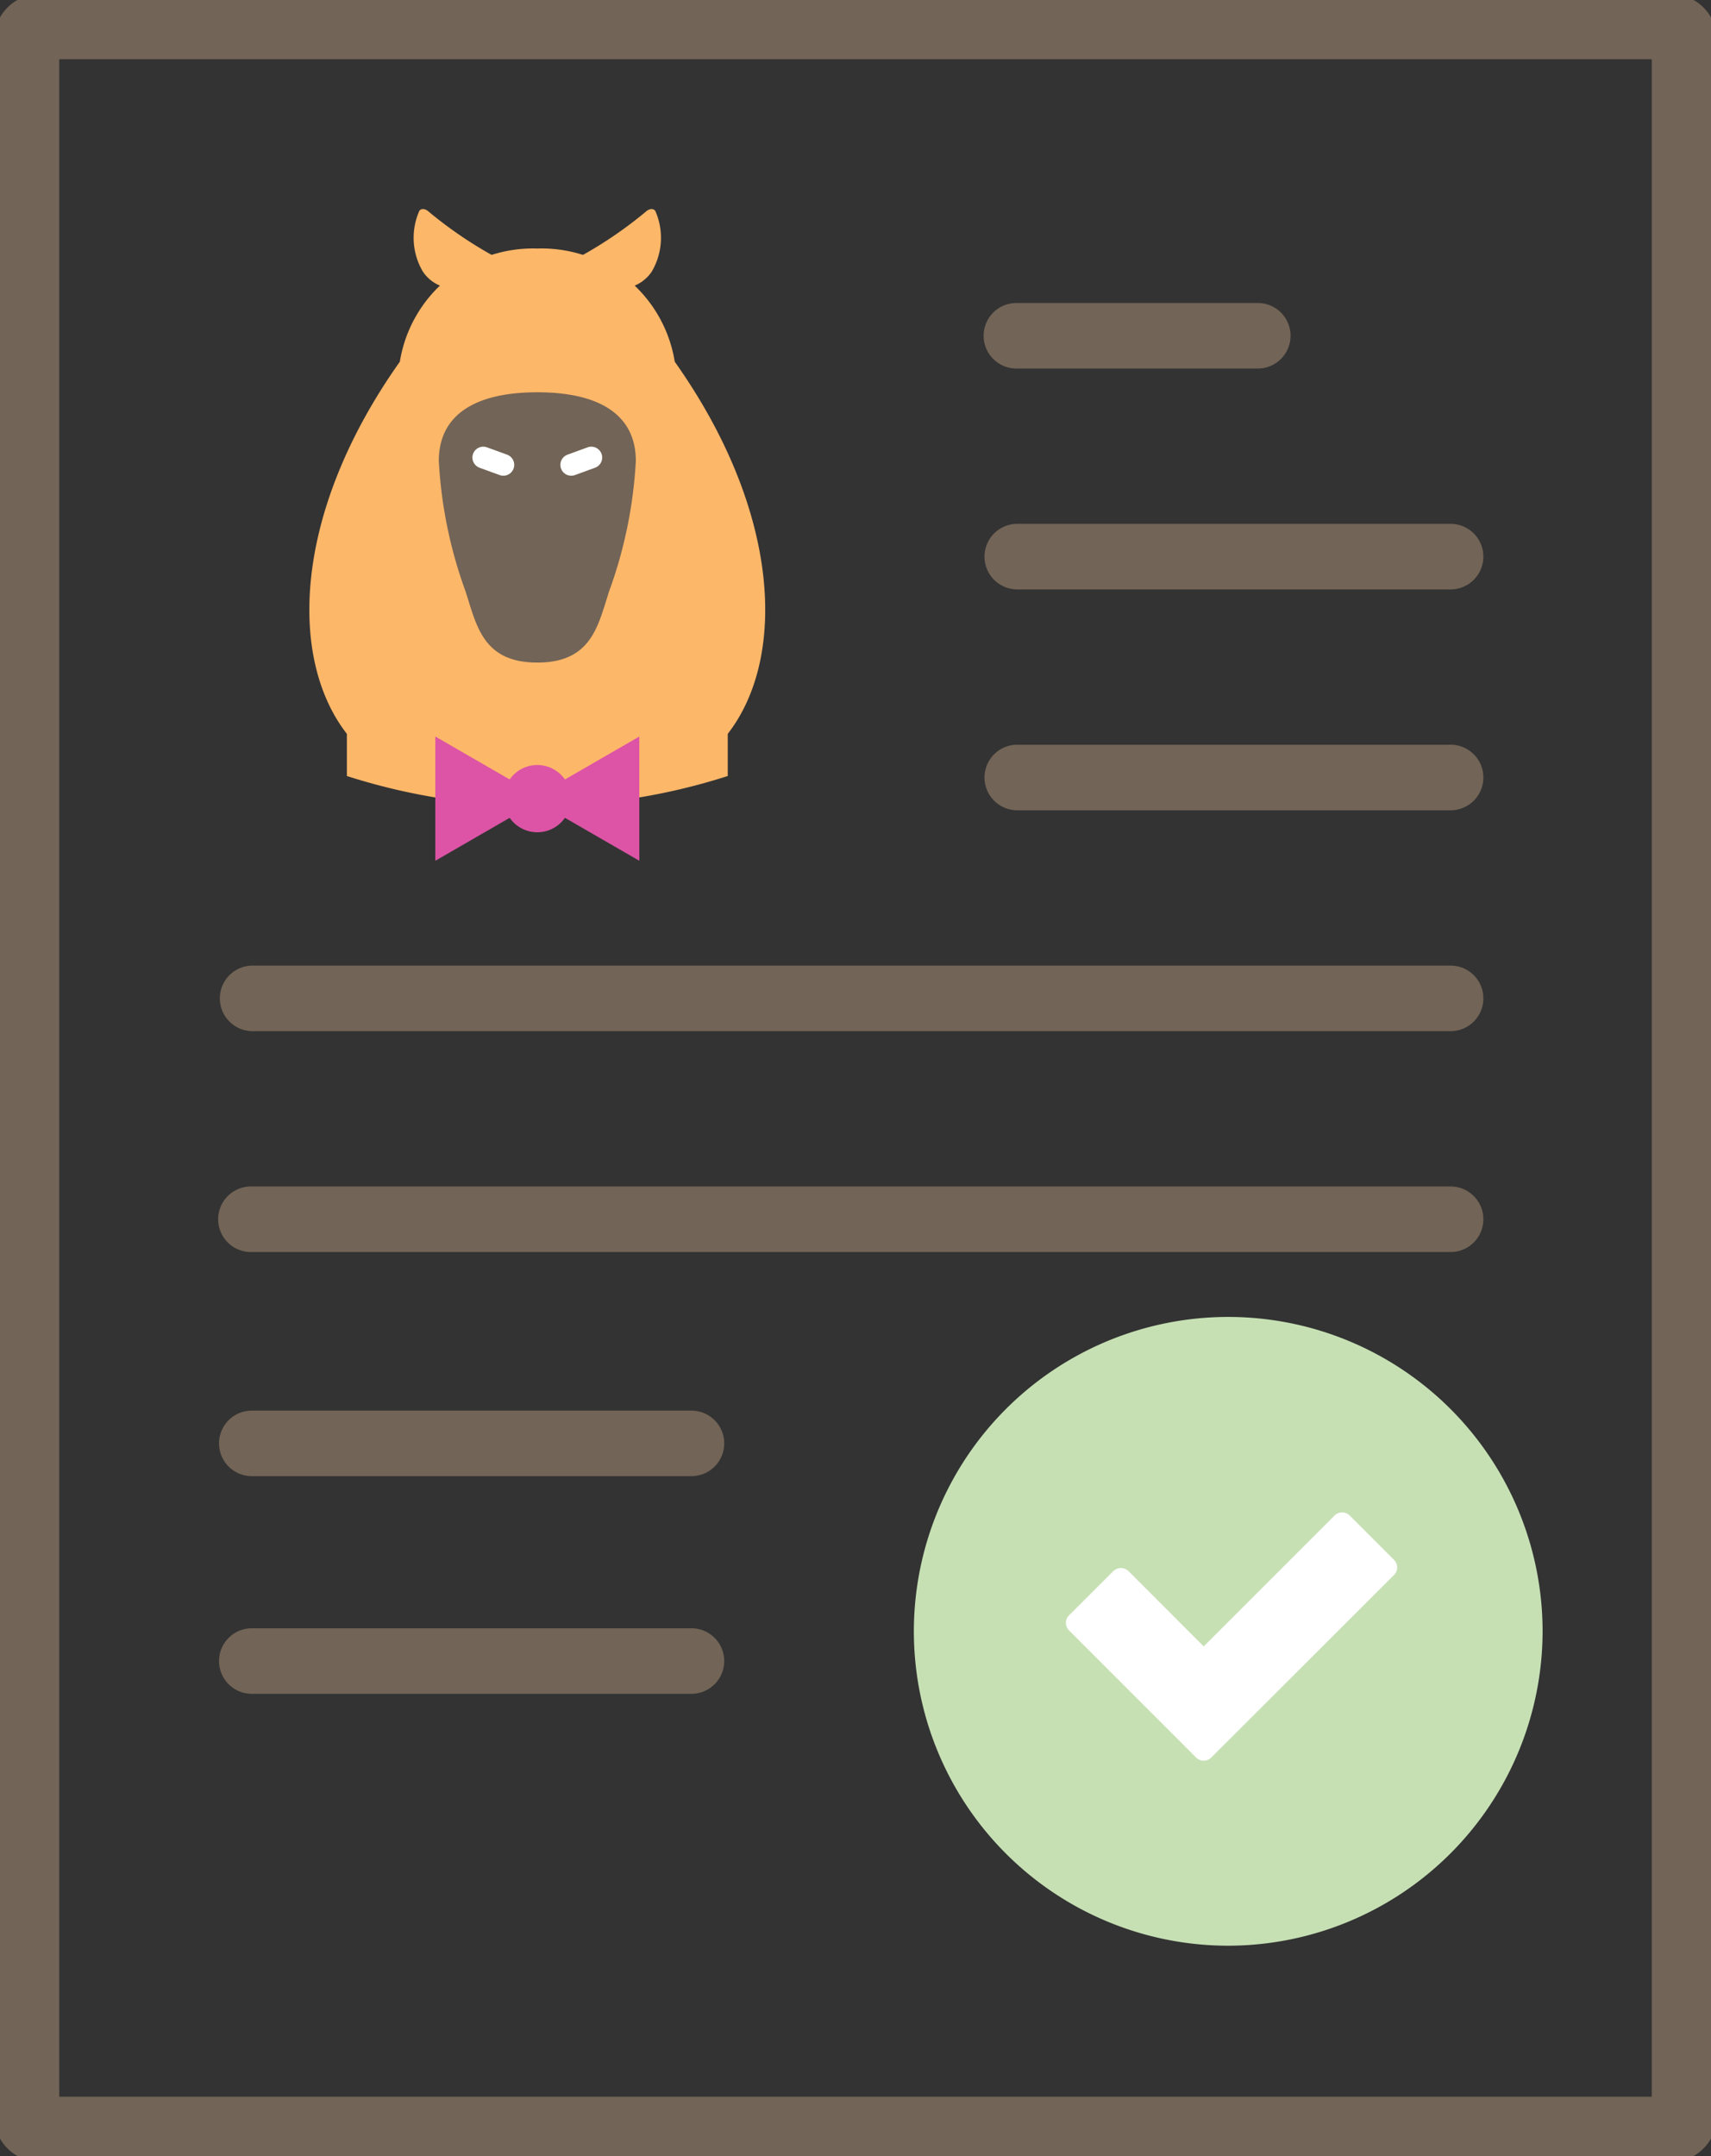 <svg xmlns="http://www.w3.org/2000/svg" xmlns:xlink="http://www.w3.org/1999/xlink" width="78.768" height="99.249" viewBox="0 0 78.768 99.249">
  <rect x="0" y="0" width="78.768" height="99.249" fill="#333333" stroke="none"/>
  <defs>
    <clipPath id="clip-path">
      <rect id="長方形_78" data-name="長方形 78" width="78.768" height="99.249" fill="none"/>
    </clipPath>
    <clipPath id="clip-path-2">
      <rect id="長方形_80" data-name="長方形 80" width="15.239" height="11.427" fill="none"/>
    </clipPath>
    <clipPath id="clip-path-3">
      <rect id="長方形_107" data-name="長方形 107" width="20.985" height="30" transform="translate(0 0)" fill="none"/>
    </clipPath>
  </defs>
  <g id="グループ_879" data-name="グループ 879" transform="translate(-1223.928 -2158.376)">
    <g id="グループ_794" data-name="グループ 794" transform="translate(1223.928 2158.375)">
      <g id="グループ_793" data-name="グループ 793" transform="translate(0 0)" clip-path="url(#clip-path)">
        <path id="長方形_77" data-name="長方形 77" d="M.615,0H75.7a.615.615,0,0,1,.615.615V96.18a.614.614,0,0,1-.614.614H.615A.615.615,0,0,1,0,96.179V.615A.615.615,0,0,1,.615,0Z" transform="translate(1.227 1.227)" fill="none" stroke="#726456" stroke-miterlimit="10" stroke-width="3"/>
        <path id="パス_331" data-name="パス 331" d="M31.067,7.885H19.954a1.508,1.508,0,0,1,0-3.017H31.067a1.508,1.508,0,1,1,0,3.017" transform="translate(26.837 9.081)" fill="#726456"/>
        <path id="パス_332" data-name="パス 332" d="M39.981,12.028H19.957a1.51,1.51,0,0,1,0-3.019H39.981a1.51,1.51,0,0,1,0,3.019" transform="translate(26.837 15.106)" fill="#726456"/>
        <path id="パス_333" data-name="パス 333" d="M39.981,16.17H19.957a1.51,1.51,0,0,1,0-3.019H39.981a1.51,1.51,0,0,1,0,3.019" transform="translate(26.837 21.131)" fill="#726456"/>
        <path id="パス_334" data-name="パス 334" d="M60.843,20.312H5.617a1.51,1.51,0,0,1,0-3.019H60.843a1.51,1.51,0,0,1,0,3.019" transform="translate(5.975 27.157)" fill="#726456"/>
        <path id="パス_335" data-name="パス 335" d="M60.843,24.454H5.617a1.51,1.51,0,1,1,0-3.019H60.843a1.51,1.51,0,0,1,0,3.019" transform="translate(5.975 33.183)" fill="#726456"/>
        <path id="パス_337" data-name="パス 337" d="M25.857,32.737H5.617a1.508,1.508,0,1,1,0-3.017h20.24a1.508,1.508,0,1,1,0,3.017" transform="translate(5.975 45.236)" fill="#726456"/>
        <path id="パス_346" data-name="パス 346" d="M25.857,32.737H5.617a1.508,1.508,0,1,1,0-3.017h20.24a1.508,1.508,0,1,1,0,3.017" transform="translate(5.975 35.216)" fill="#726456"/>
        <path id="パス_338" data-name="パス 338" d="M35.158,58.276a14.472,14.472,0,1,1,14.471-14.47,14.49,14.49,0,0,1-14.471,14.47" transform="translate(21.386 31.292)" fill="#c6e0b4"/>
        <g id="グループ_804" data-name="グループ 804" transform="translate(49.073 69.624)">
          <g id="グループ_799" data-name="グループ 799" transform="translate(0 0)" clip-path="url(#clip-path-2)">
            <path id="パス_343" data-name="パス 343" d="M6.34,11.427a.489.489,0,0,1-.347-.144L.144,5.434a.492.492,0,0,1,0-.7L2.18,2.7a.508.508,0,0,1,.7,0L6.34,6.167,12.363.144a.492.492,0,0,1,.7,0l2.037,2.037a.492.492,0,0,1,0,.7L6.688,11.283a.491.491,0,0,1-.348.144" transform="translate(0 0)" fill="#fff"/>
          </g>
        </g>
      </g>
    </g>
    <g id="グループ_860" data-name="グループ 860" transform="translate(1238.171 2168)">
      <g id="グループ_859" data-name="グループ 859" transform="translate(0 0)" clip-path="url(#clip-path-3)">
        <path id="パス_1069" data-name="パス 1069" d="M4.947,53.285a28.654,28.654,0,0,0,17.534,0V41.752H4.947Z" transform="translate(-3.221 -27.187)" fill="#fdb769"/>
        <path id="パス_1070" data-name="パス 1070" d="M19.259,27.55c2.715-3.491,2.457-10.214-2.439-17.131a6.2,6.2,0,0,0-6.328-5.21,6.2,6.2,0,0,0-6.328,5.21c-4.9,6.916-5.154,13.64-2.439,17.131Z" transform="translate(0 -3.392)" fill="#fdb769"/>
        <path id="パス_1071" data-name="パス 1071" d="M14.02.087a3.061,3.061,0,0,0,.165,2.793,1.76,1.76,0,0,0,1.374.777,2.888,2.888,0,0,0,1.55-.55,3.086,3.086,0,0,0,.6-.8A19.235,19.235,0,0,1,14.4.076c-.189-.128-.327-.073-.384.011" transform="translate(-8.96 0)" fill="#fdb769"/>
        <path id="パス_1072" data-name="パス 1072" d="M38.76.087a3.061,3.061,0,0,1-.165,2.793,1.76,1.76,0,0,1-1.374.777,2.888,2.888,0,0,1-1.55-.55,3.086,3.086,0,0,1-.6-.8A19.235,19.235,0,0,0,38.377.076c.189-.128.327-.073.384.011" transform="translate(-22.835 0)" fill="#fdb769"/>
        <path id="パス_1073" data-name="パス 1073" d="M21.614,36.613h0c2.5,0,2.794-1.7,3.306-3.282a20.72,20.72,0,0,0,1.229-6c0-2.126-1.678-3.16-4.535-3.16s-4.535,1.034-4.535,3.16a20.722,20.722,0,0,0,1.229,6c.512,1.578.8,3.282,3.306,3.282" transform="translate(-11.121 -15.737)" fill="#726456"/>
        <line id="線_366" data-name="線 366" x2="0.925" y2="0.337" transform="translate(8.005 11.438)" fill="none" stroke="#fff" stroke-linecap="round" stroke-miterlimit="10" stroke-width="1"/>
        <line id="線_367" data-name="線 367" x1="0.925" y2="0.337" transform="translate(12.054 11.438)" fill="none" stroke="#fff" stroke-linecap="round" stroke-miterlimit="10" stroke-width="1"/>
        <path id="パス_1074" data-name="パス 1074" d="M21.57,72.46,16.617,69.6V75.32Z" transform="translate(-10.82 -45.32)" fill="#dd54a6"/>
        <path id="パス_1075" data-name="パス 1075" d="M29.34,72.46l4.954-2.86V75.32Z" transform="translate(-19.105 -45.32)" fill="#dd54a6"/>
        <path id="パス_1076" data-name="パス 1076" d="M28.736,74.91a1.548,1.548,0,1,1-1.549-1.548h0a1.548,1.548,0,0,1,1.548,1.548" transform="translate(-16.696 -47.77)" fill="#dd54a6"/>
      </g>
    </g>
  </g>
</svg>
